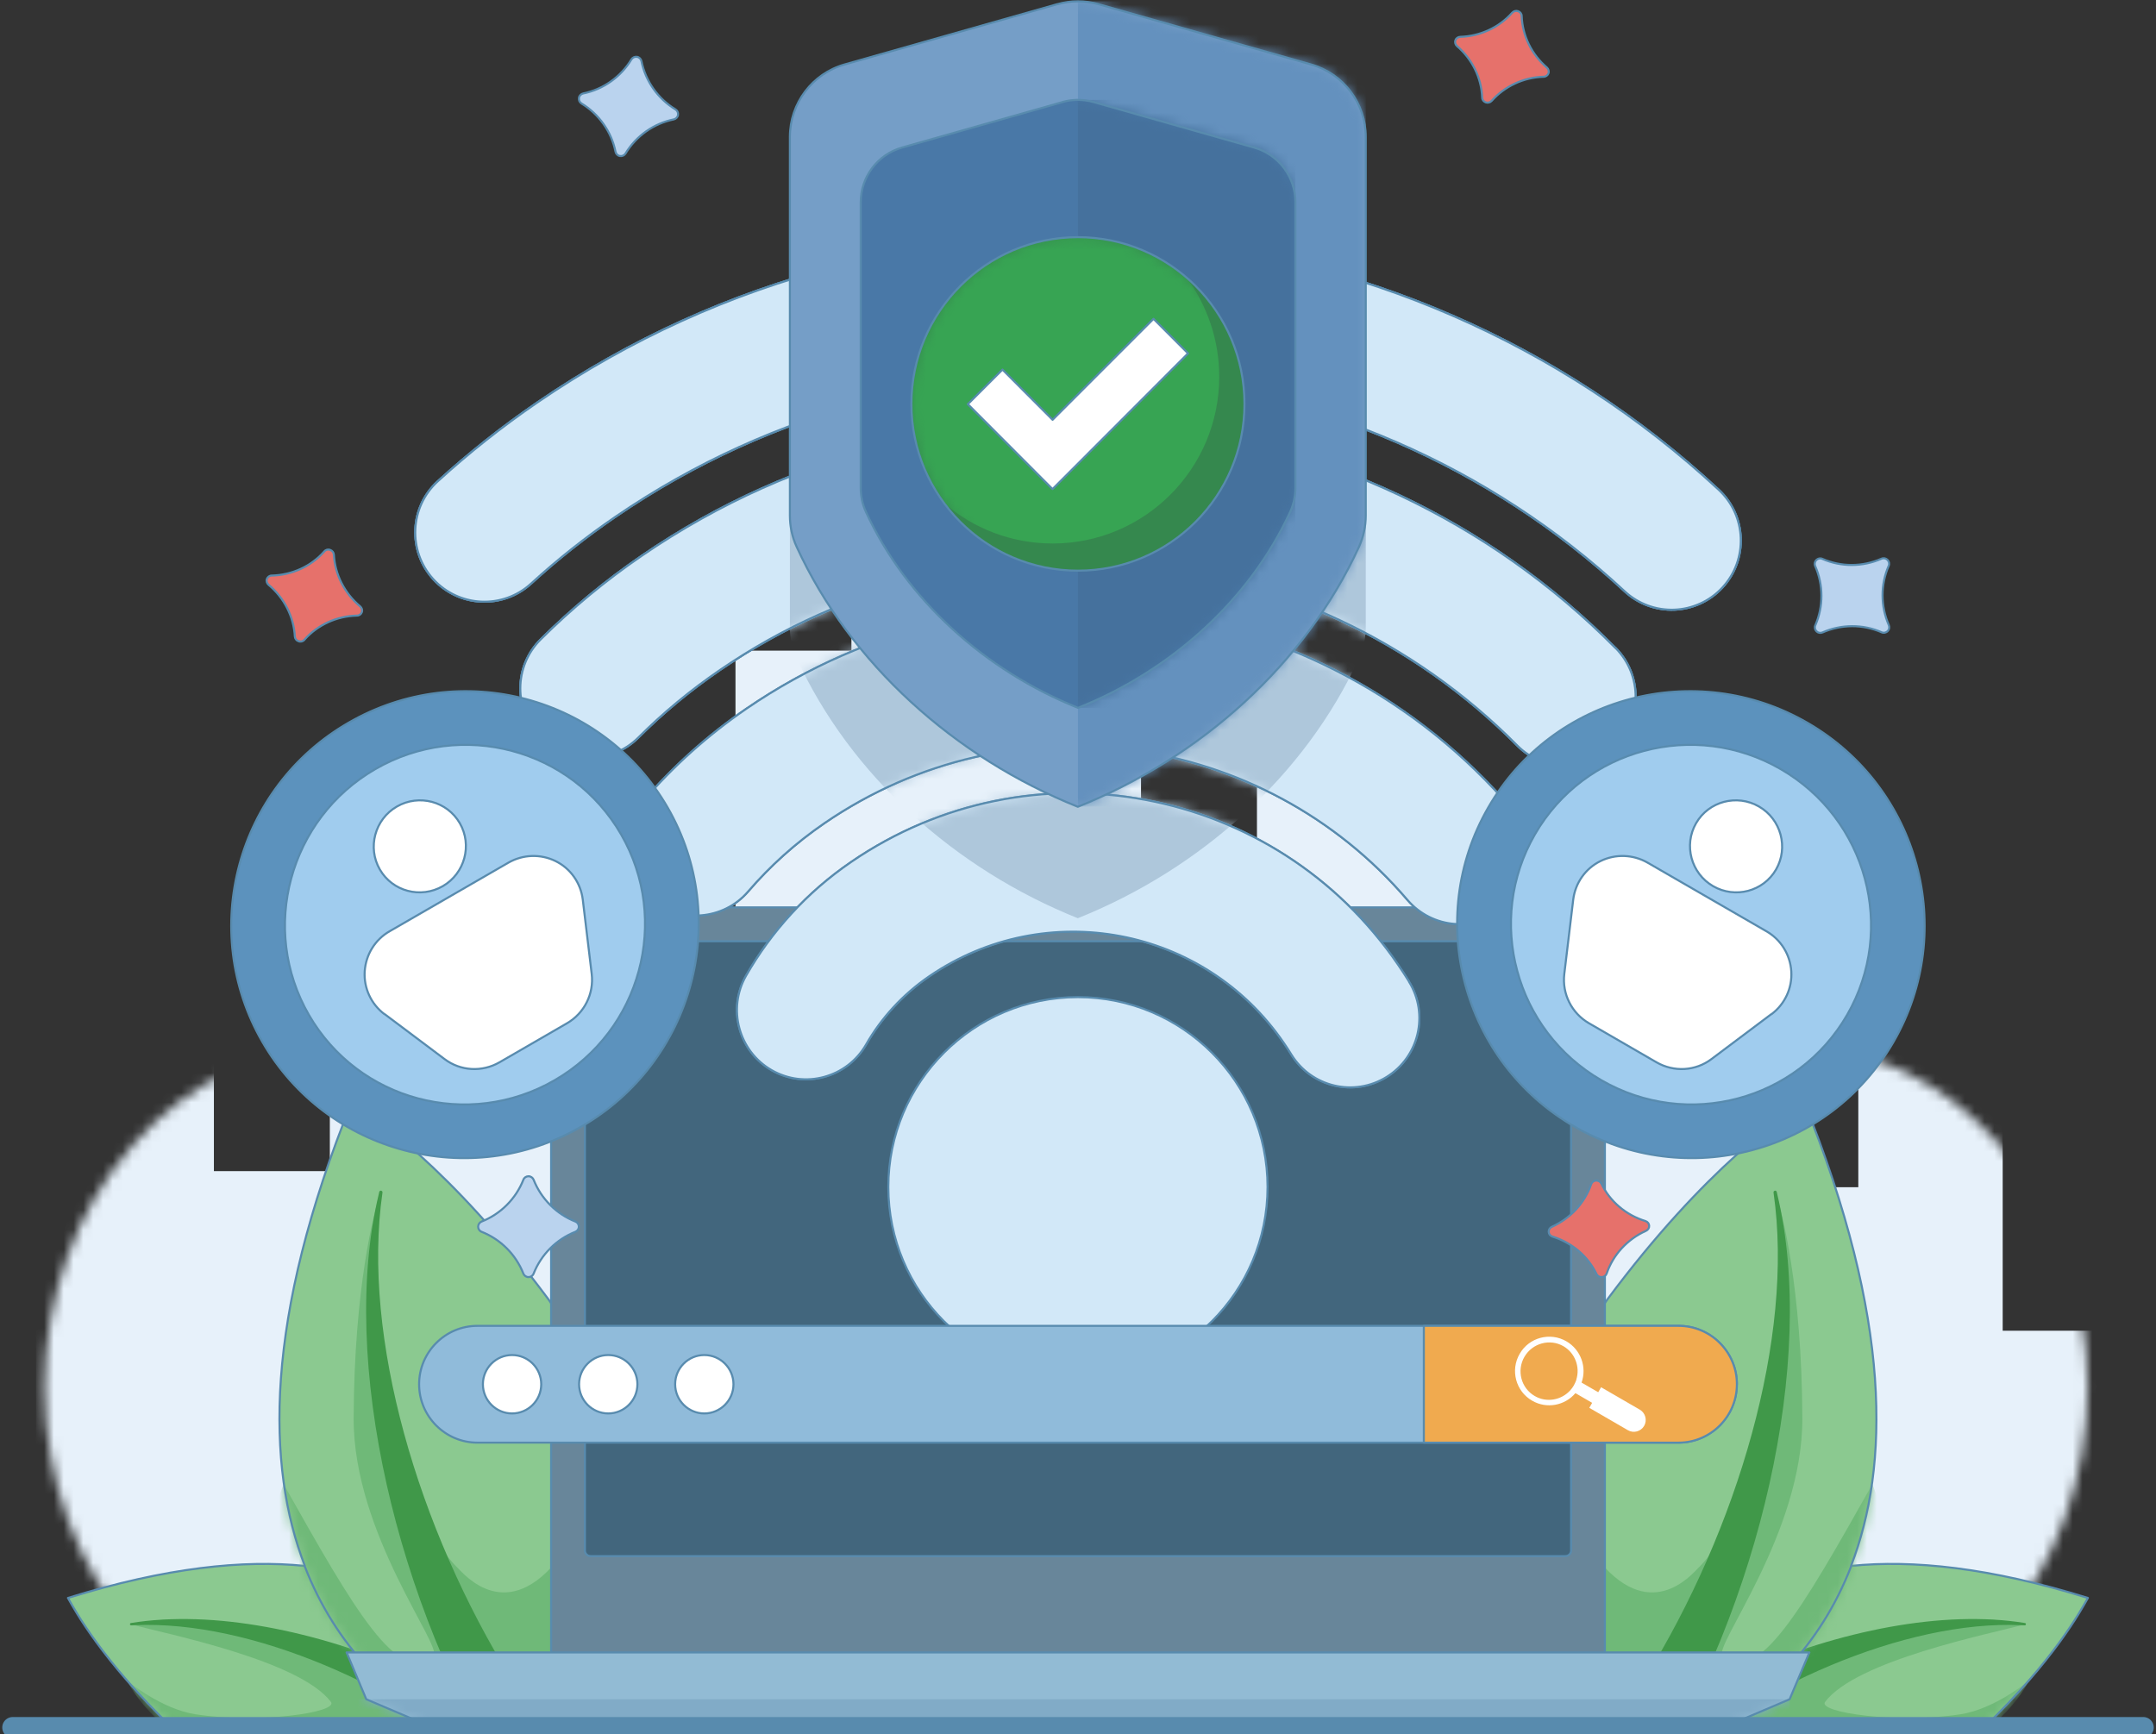 <svg width="220" height="177" viewBox="0 0 220 177" fill="none" xmlns="http://www.w3.org/2000/svg">
<rect x="0" y="0" width="220" height="177" fill="#333333" stroke="none"/>
<mask id="mask0_2460_14390" style="mask-type:luminance" maskUnits="userSpaceOnUse" x="4" y="10" width="210" height="167">
<path d="M182.542 176.475H35.078C18.231 176.475 4.567 160.857 4.567 141.577C4.567 132.32 7.786 123.452 13.506 116.908C19.227 110.364 26.988 106.69 35.078 106.69C36.037 106.69 36.96 106.252 37.64 105.474C38.321 104.695 38.697 103.637 38.697 102.542V102.19C38.697 98.808 37.264 95.621 34.859 93.65C33.766 92.75 32.733 91.753 31.762 90.658C27.134 85.367 24.535 78.19 24.535 70.709C24.535 63.228 27.134 56.052 31.762 50.76C34.993 47.062 39.037 44.496 43.398 43.291C45.232 42.781 47.114 42.513 49.033 42.501C49.082 42.501 49.143 42.501 49.191 42.501H66.001C66.256 42.501 66.511 42.489 66.766 42.464C68.916 42.258 70.933 41.139 72.426 39.326C73.24 38.341 73.86 37.185 74.273 35.944C74.491 35.263 74.661 34.558 74.746 33.84C74.831 33.171 74.856 32.49 74.819 31.809C74.795 31.432 74.795 31.042 74.795 30.653C74.795 25.423 76.568 20.666 79.459 17.127C80.479 15.886 81.633 14.791 82.896 13.879C85.556 11.969 88.714 10.862 92.091 10.862H175.704C185.263 10.862 193 19.718 193 30.641C193 37.112 190.291 42.854 186.088 46.454C185.505 46.953 185.153 47.707 185.105 48.534C185.056 49.361 185.323 50.164 185.833 50.748C189.174 54.568 191.457 59.372 192.465 64.566C192.854 66.561 193.048 68.617 193.048 70.697C193.048 78.178 190.449 85.355 185.821 90.646C184.825 91.789 183.744 92.823 182.615 93.736C181.922 94.295 181.315 94.952 180.805 95.694C179.578 97.458 178.898 99.659 178.898 101.958C178.898 102.153 178.898 102.348 178.898 102.53C178.898 103.625 179.275 104.683 179.955 105.462C180.21 105.754 180.501 105.997 180.805 106.179C181.327 106.496 181.91 106.666 182.518 106.666C199.364 106.666 213.028 122.285 213.028 141.564C213.028 150.821 209.81 159.689 204.089 166.233C198.368 172.777 190.607 176.451 182.518 176.451L182.542 176.475Z" fill="white"/>
</mask>
<g mask="url(#mask0_2460_14390)">
<path fill-rule="evenodd" clip-rule="evenodd" d="M21.826 188.298H3.668V101.569H21.826V119.523H33.657V79.54H63.22V94.623H75.05V66.403H86.88V47.524H116.431V97.604H128.261V75.112H146.42V95.84H156.027V80.513H180.015V121.165H189.623V102.907H204.356V135.811H213.963V224H204.356V191.096H189.623V209.354H180.015V191.096H156.027V198.163H146.42V183.761H128.261V206.265H116.431V183.761H86.868V192.471H75.05V195.244H63.22V188.298H33.657V206.265H21.826V188.298Z" fill="#E7F1FA"/>
</g>
<path fill-rule="evenodd" clip-rule="evenodd" d="M188.906 159.811C195.137 159.178 203.032 159.969 213.052 163.083C212.324 164.384 209.567 169.457 202.449 176.305H166.813C168.914 170.588 174.331 161.295 188.906 159.811Z" fill="#8BC990"/>
<mask id="mask1_2460_14390" style="mask-type:luminance" maskUnits="userSpaceOnUse" x="166" y="159" width="48" height="18">
<path d="M188.906 159.811C195.137 159.178 203.032 159.969 213.052 163.083C212.324 164.384 209.567 169.457 202.449 176.305H166.813C168.914 170.588 174.331 161.295 188.906 159.811Z" fill="white"/>
</mask>
<g mask="url(#mask1_2460_14390)">
<path fill-rule="evenodd" clip-rule="evenodd" d="M165.975 180.307C173.991 173.641 175.91 172.583 184.789 169.323C198.149 164.409 202.583 165.017 206.627 165.783C202.886 166.781 189.441 169.457 186.234 173.69C185.42 174.772 193.643 175.952 200.056 174.955C203.506 174.42 206.882 171.658 207.028 171.512C205.984 173.714 202.68 177.643 194.797 181.961C186.514 186.498 179.712 188.591 175.084 188.518" fill="#6FB978"/>
<path fill-rule="evenodd" clip-rule="evenodd" d="M167.432 182.326C167.359 182.375 167.299 182.424 167.226 182.472C167.189 182.497 167.153 182.521 167.116 182.533C167.104 182.533 167.007 182.594 166.898 182.642C166.886 182.642 166.789 182.691 166.679 182.728C166.667 182.728 166.57 182.764 166.448 182.801C166.424 182.801 166.339 182.825 166.218 182.849C166.181 182.849 166.145 182.849 166.096 182.861C166.023 182.861 165.938 182.861 165.865 182.861C165.793 182.861 165.708 182.861 165.635 182.861C165.61 182.861 165.452 182.849 165.282 182.801C165.161 182.776 165.076 182.74 165.052 182.74C164.942 182.703 164.845 182.655 164.833 182.655C164.724 182.606 164.639 182.557 164.627 182.545C164.517 182.484 164.444 182.424 164.42 182.411C164.323 182.338 164.25 182.265 164.226 182.253C164.129 182.168 164.068 182.095 164.044 182.083C164.031 182.071 163.958 181.986 163.886 181.888C163.886 181.876 163.813 181.791 163.752 181.682C163.752 181.669 163.691 181.572 163.643 181.463C163.643 181.45 163.594 181.353 163.546 181.244C163.546 181.231 163.509 181.134 163.473 181.013C163.473 180.988 163.448 180.903 163.424 180.781C163.424 180.757 163.412 180.66 163.4 180.55C163.4 180.368 163.4 180.222 163.4 180.198C163.4 180.173 163.412 180.015 163.461 179.845C163.485 179.723 163.521 179.638 163.521 179.614C163.558 179.504 163.606 179.407 163.606 179.395C163.655 179.285 163.703 179.2 163.716 179.188C163.776 179.078 163.837 179.005 163.849 178.981C163.922 178.884 163.995 178.811 164.007 178.787C164.092 178.689 164.165 178.628 164.177 178.604L164.274 178.519C166.412 176.925 171.064 173.665 177.902 170.673C187.716 166.379 198.319 164.299 206.603 165.637H206.615C206.627 165.637 206.652 165.637 206.664 165.649C206.676 165.649 206.688 165.674 206.7 165.686C206.7 165.698 206.724 165.71 206.724 165.722V165.771C206.724 165.783 206.724 165.808 206.712 165.82C206.712 165.832 206.688 165.844 206.676 165.856C206.664 165.856 206.652 165.881 206.627 165.881C206.615 165.881 206.591 165.881 206.579 165.881C206.579 165.881 205.984 165.844 205.145 165.832C193.012 165.759 177.611 172.887 167.493 182.205L167.396 182.29L167.432 182.326Z" fill="#409849"/>
</g>
<path d="M188.906 159.811C195.137 159.178 203.032 159.969 213.052 163.083C212.324 164.384 209.567 169.457 202.449 176.305H166.813C168.914 170.588 174.331 161.295 188.906 159.811Z" stroke="#588BAE" stroke-width="0.21" stroke-linecap="round" stroke-linejoin="round"/>
<path fill-rule="evenodd" clip-rule="evenodd" d="M188.906 159.81C185.675 168.204 179.943 173.264 174.926 176.305H162.282C159.829 172.704 156.853 166.841 156.27 158.983C155.663 150.773 158.663 142.927 161.056 137.891C162.343 135.178 163.533 133.281 164.056 132.563C174.1 119.061 182.177 113.745 184.084 112.444C193.072 134.655 192.793 149.666 188.882 159.81H188.906Z" fill="#8BC990"/>
<mask id="mask2_2460_14390" style="mask-type:luminance" maskUnits="userSpaceOnUse" x="156" y="112" width="36" height="65">
<path d="M188.906 159.81C185.675 168.204 179.943 173.264 174.926 176.305H162.282C159.829 172.704 156.853 166.841 156.27 158.983C155.663 150.773 158.663 142.927 161.056 137.891C162.343 135.178 163.533 133.281 164.056 132.563C174.1 119.061 182.177 113.745 184.084 112.444C193.072 134.655 192.793 149.666 188.882 159.81H188.906Z" fill="white"/>
</mask>
<g mask="url(#mask2_2460_14390)">
<path fill-rule="evenodd" clip-rule="evenodd" d="M168.78 175.307C176.906 160.638 175.764 160.139 180.392 145.116C180.659 144.241 180.562 144.265 181.85 133.755C182.348 129.656 182.348 128.987 181.145 121.688C181.837 123.537 183.854 131.408 183.914 144.715C183.963 156.514 174.768 168.082 175.777 168.958C179.36 172.108 183.769 164.433 191.056 151.478C192.089 154.081 194.749 160.504 181.084 174.76C174.598 181.523 170.772 181.815 165.052 181.827" fill="#6FB978"/>
<path fill-rule="evenodd" clip-rule="evenodd" d="M179.396 148.023C179.08 149.057 176.809 156.575 173.287 160.029C172.606 160.698 168.222 165.977 162.744 158.764C161.128 156.635 160.521 149.945 160.339 139.472C160.242 133.633 149.578 161.027 157.509 168.921C162.258 173.641 165.27 184.442 165.829 179.784C170.955 172.145 177.028 158.168 179.408 148.011L179.396 148.023Z" fill="#6FB978"/>
<path fill-rule="evenodd" clip-rule="evenodd" d="M163.06 178.275C163.898 177.193 165.695 174.796 167.833 171.342C177.319 156.039 183.101 136.48 180.975 121.737C180.975 121.713 180.975 121.713 180.975 121.713C180.975 121.688 180.975 121.664 180.975 121.652C180.975 121.628 180.987 121.615 180.999 121.591C180.999 121.579 181.024 121.555 181.048 121.542L181.109 121.518C181.133 121.518 181.145 121.518 181.169 121.518C181.194 121.518 181.206 121.53 181.23 121.542C181.242 121.542 181.267 121.567 181.279 121.591C181.291 121.603 181.303 121.628 181.303 121.652C181.303 121.652 181.352 121.859 181.352 121.871C185.42 138.876 179.517 163.751 168.295 181.754C168.222 181.876 168.222 181.876 168.137 181.997C168.125 182.022 168.04 182.119 167.93 182.241C167.918 182.253 167.821 182.35 167.699 182.46C167.675 182.472 167.578 182.557 167.457 182.654C167.432 182.666 167.335 182.739 167.201 182.812C167.177 182.812 167.068 182.885 166.934 182.946C166.91 182.946 166.801 183.007 166.655 183.056C166.436 183.129 166.254 183.165 166.218 183.165C166.181 183.165 165.999 183.202 165.768 183.214C165.61 183.214 165.489 183.214 165.465 183.214C165.307 183.214 165.185 183.19 165.161 183.177C165.003 183.153 164.882 183.117 164.857 183.117C164.712 183.08 164.59 183.031 164.566 183.019C164.42 182.971 164.299 182.91 164.274 182.898C164.129 182.825 164.019 182.752 163.995 182.739C163.861 182.654 163.752 182.569 163.728 182.557C163.703 182.545 163.606 182.46 163.485 182.35C163.473 182.338 163.375 182.241 163.266 182.119C163.254 182.095 163.169 181.997 163.072 181.876C163.06 181.851 162.987 181.754 162.914 181.62C162.914 181.596 162.841 181.487 162.78 181.353C162.78 181.328 162.72 181.219 162.671 181.073C162.598 180.854 162.562 180.672 162.562 180.635C162.55 180.538 162.525 180.44 162.525 180.331C162.525 180.234 162.525 180.124 162.525 180.027C162.525 179.978 162.525 179.93 162.525 179.881C162.525 179.723 162.55 179.601 162.562 179.577C162.586 179.419 162.622 179.297 162.622 179.273C162.659 179.127 162.707 179.005 162.72 178.981C162.768 178.835 162.829 178.713 162.841 178.689C162.89 178.592 162.902 178.555 162.914 178.543C162.999 178.409 162.999 178.409 163.084 178.275H163.06Z" fill="#409849"/>
</g>
<path d="M188.906 159.81C185.675 168.204 179.943 173.264 174.926 176.305H162.282C159.829 172.704 156.853 166.841 156.27 158.983C155.663 150.773 158.663 142.927 161.056 137.891C162.343 135.178 163.533 133.281 164.056 132.563C174.1 119.061 182.177 113.745 184.084 112.444C193.072 134.655 192.793 149.666 188.882 159.81H188.906Z" stroke="#588BAE" stroke-width="0.21" stroke-linecap="round" stroke-linejoin="round"/>
<path fill-rule="evenodd" clip-rule="evenodd" d="M31.081 159.811C24.851 159.178 16.956 159.969 6.935 163.083C7.664 164.384 10.421 169.457 17.539 176.305H53.175C51.074 170.588 45.657 161.295 31.081 159.811Z" fill="#8BC990"/>
<mask id="mask3_2460_14390" style="mask-type:luminance" maskUnits="userSpaceOnUse" x="6" y="159" width="48" height="18">
<path d="M31.081 159.811C24.851 159.178 16.956 159.969 6.935 163.083C7.664 164.384 10.421 169.457 17.539 176.305H53.175C51.074 170.588 45.657 161.295 31.081 159.811Z" fill="white"/>
</mask>
<g mask="url(#mask3_2460_14390)">
<path fill-rule="evenodd" clip-rule="evenodd" d="M54.025 180.307C46.009 173.641 44.09 172.583 35.211 169.323C21.851 164.409 17.417 165.017 13.373 165.783C17.114 166.781 30.559 169.457 33.766 173.69C34.58 174.772 26.357 175.952 19.944 174.955C16.494 174.42 13.118 171.658 12.972 171.512C14.016 173.714 17.32 177.643 25.203 181.961C33.486 186.498 40.288 188.591 44.916 188.518" fill="#6FB978"/>
<path fill-rule="evenodd" clip-rule="evenodd" d="M52.556 182.326C52.628 182.375 52.689 182.424 52.762 182.472C52.798 182.497 52.835 182.521 52.871 182.533C52.883 182.533 52.981 182.594 53.09 182.642C53.102 182.642 53.199 182.691 53.309 182.728C53.321 182.728 53.418 182.764 53.539 182.801C53.564 182.801 53.649 182.825 53.77 182.849C53.807 182.849 53.843 182.849 53.892 182.861C53.965 182.861 54.05 182.861 54.122 182.861C54.195 182.861 54.28 182.861 54.353 182.861C54.377 182.861 54.535 182.849 54.705 182.801C54.827 182.776 54.912 182.74 54.936 182.74C55.045 182.703 55.143 182.655 55.155 182.655C55.264 182.606 55.349 182.557 55.361 182.545C55.471 182.484 55.543 182.424 55.568 182.411C55.665 182.338 55.738 182.265 55.762 182.253C55.859 182.168 55.92 182.095 55.944 182.083C55.956 182.071 56.029 181.986 56.102 181.888C56.102 181.876 56.175 181.791 56.236 181.682C56.236 181.669 56.297 181.572 56.345 181.463C56.345 181.45 56.394 181.353 56.442 181.244C56.442 181.231 56.479 181.134 56.515 181.013C56.515 180.988 56.539 180.903 56.564 180.781C56.564 180.757 56.576 180.66 56.588 180.55C56.588 180.368 56.588 180.222 56.588 180.198C56.588 180.173 56.576 180.015 56.527 179.845C56.503 179.723 56.467 179.638 56.467 179.614C56.43 179.504 56.382 179.407 56.382 179.395C56.333 179.285 56.284 179.2 56.272 179.188C56.212 179.078 56.151 179.005 56.139 178.981C56.066 178.884 55.993 178.811 55.981 178.787C55.896 178.689 55.823 178.628 55.811 178.604L55.714 178.519C53.576 176.925 48.924 173.665 42.086 170.673C32.272 166.379 21.668 164.299 13.385 165.637H13.373C13.361 165.637 13.336 165.637 13.324 165.649C13.312 165.649 13.3 165.674 13.288 165.686C13.288 165.698 13.263 165.71 13.263 165.722V165.771C13.263 165.783 13.263 165.808 13.275 165.82C13.275 165.832 13.3 165.844 13.312 165.856C13.324 165.856 13.336 165.881 13.361 165.881C13.373 165.881 13.397 165.881 13.409 165.881C13.409 165.881 14.004 165.844 14.842 165.832C26.976 165.759 42.377 172.887 52.495 182.205L52.592 182.29L52.556 182.326Z" fill="#409849"/>
</g>
<path d="M31.081 159.811C24.851 159.178 16.956 159.969 6.935 163.083C7.664 164.384 10.421 169.457 17.539 176.305H53.175C51.074 170.588 45.657 161.295 31.081 159.811Z" stroke="#588BAE" stroke-width="0.21" stroke-linecap="round" stroke-linejoin="round"/>
<path fill-rule="evenodd" clip-rule="evenodd" d="M31.081 159.81C34.312 168.204 40.045 173.264 45.062 176.305H57.706C60.159 172.704 63.135 166.841 63.718 158.983C64.325 150.773 61.325 142.927 58.932 137.891C57.645 135.178 56.455 133.281 55.932 132.563C45.888 119.061 37.81 113.745 35.904 112.444C26.916 134.655 27.195 149.666 31.106 159.81H31.081Z" fill="#8BC990"/>
<mask id="mask4_2460_14390" style="mask-type:luminance" maskUnits="userSpaceOnUse" x="28" y="112" width="36" height="65">
<path d="M31.081 159.81C34.312 168.204 40.045 173.264 45.062 176.305H57.706C60.159 172.704 63.135 166.841 63.718 158.983C64.325 150.773 61.325 142.927 58.932 137.891C57.645 135.178 56.455 133.281 55.932 132.563C45.888 119.061 37.81 113.745 35.904 112.444C26.916 134.655 27.195 149.666 31.106 159.81H31.081Z" fill="white"/>
</mask>
<g mask="url(#mask4_2460_14390)">
<path fill-rule="evenodd" clip-rule="evenodd" d="M51.22 175.307C43.094 160.638 44.236 160.139 39.608 145.116C39.341 144.241 39.438 144.265 38.151 133.755C37.653 129.656 37.653 128.987 38.855 121.688C38.163 123.537 36.146 131.408 36.086 144.715C36.037 156.514 45.232 168.082 44.224 168.958C40.64 172.108 36.231 164.433 28.944 151.478C27.911 154.081 25.252 160.504 38.916 174.76C45.402 181.523 49.228 181.815 54.948 181.827" fill="#6FB978"/>
<path fill-rule="evenodd" clip-rule="evenodd" d="M40.604 148.023C40.92 149.057 43.191 156.575 46.713 160.029C47.394 160.698 51.778 165.977 57.256 158.764C58.871 156.635 59.479 149.945 59.661 139.472C59.758 133.633 70.422 161.027 62.491 168.921C57.742 173.641 54.73 184.442 54.171 179.784C49.045 172.145 42.972 158.168 40.592 148.011L40.604 148.023Z" fill="#6FB978"/>
<path fill-rule="evenodd" clip-rule="evenodd" d="M56.94 178.275C56.102 177.193 54.305 174.796 52.167 171.342C42.681 156.039 36.899 136.48 39.025 121.737C39.025 121.713 39.025 121.713 39.025 121.713C39.025 121.688 39.025 121.664 39.025 121.652C39.025 121.628 39.013 121.615 39.001 121.591C39.001 121.579 38.976 121.555 38.952 121.542L38.891 121.518C38.867 121.518 38.855 121.518 38.831 121.518C38.806 121.518 38.794 121.53 38.77 121.542C38.758 121.542 38.733 121.567 38.721 121.591C38.709 121.603 38.697 121.628 38.697 121.652C38.697 121.652 38.648 121.859 38.648 121.871C34.58 138.876 40.483 163.751 51.705 181.754C51.778 181.876 51.778 181.876 51.863 181.997C51.875 182.022 51.96 182.119 52.07 182.241C52.082 182.253 52.179 182.35 52.3 182.46C52.325 182.472 52.422 182.557 52.543 182.654C52.568 182.666 52.665 182.739 52.798 182.812C52.823 182.812 52.932 182.885 53.066 182.946C53.09 182.946 53.199 183.007 53.345 183.056C53.564 183.129 53.746 183.165 53.782 183.165C53.819 183.165 54.001 183.202 54.232 183.214C54.39 183.214 54.511 183.214 54.535 183.214C54.693 183.214 54.815 183.19 54.839 183.177C54.997 183.153 55.118 183.117 55.143 183.117C55.288 183.08 55.41 183.031 55.434 183.019C55.58 182.971 55.701 182.91 55.726 182.898C55.871 182.825 55.981 182.752 56.005 182.739C56.139 182.654 56.248 182.569 56.272 182.557C56.297 182.545 56.394 182.46 56.515 182.35C56.527 182.338 56.624 182.241 56.734 182.119C56.746 182.095 56.831 181.997 56.928 181.876C56.94 181.851 57.013 181.754 57.086 181.62C57.086 181.596 57.159 181.487 57.22 181.353C57.22 181.328 57.28 181.219 57.329 181.073C57.402 180.854 57.438 180.672 57.438 180.635C57.45 180.538 57.475 180.44 57.475 180.331C57.475 180.234 57.475 180.124 57.475 180.027C57.475 179.978 57.475 179.93 57.475 179.881C57.475 179.723 57.45 179.601 57.438 179.577C57.414 179.419 57.377 179.297 57.377 179.273C57.341 179.127 57.292 179.005 57.28 178.981C57.232 178.835 57.171 178.713 57.159 178.689C57.11 178.592 57.098 178.555 57.086 178.543C57.001 178.409 57.001 178.409 56.916 178.275H56.94Z" fill="#409849"/>
</g>
<path d="M31.081 159.81C34.312 168.204 40.045 173.264 45.062 176.305H57.706C60.159 172.704 63.135 166.841 63.718 158.983C64.325 150.773 61.325 142.927 58.932 137.891C57.645 135.178 56.455 133.281 55.932 132.563C45.888 119.061 37.81 113.745 35.904 112.444C26.916 134.655 27.195 149.666 31.106 159.81H31.081Z" stroke="#588BAE" stroke-width="0.21" stroke-linecap="round" stroke-linejoin="round"/>
<path fill-rule="evenodd" clip-rule="evenodd" d="M163.764 96.631V168.435C163.764 170.661 161.967 172.461 159.744 172.461H60.256C58.033 172.461 56.236 170.661 56.236 168.435V96.631C56.236 94.405 58.033 92.605 60.256 92.605H159.744C161.967 92.605 163.764 94.405 163.764 96.631Z" fill="#68869A" stroke="#588BAE" stroke-width="0.21" stroke-linecap="round" stroke-linejoin="round"/>
<path fill-rule="evenodd" clip-rule="evenodd" d="M160.315 96.631V158.241C160.315 158.558 160.06 158.813 159.744 158.813H60.256C59.94 158.813 59.685 158.558 59.685 158.241V96.631C59.685 96.314 59.94 96.059 60.256 96.059H159.744C160.06 96.059 160.315 96.314 160.315 96.631Z" fill="#42667D" stroke="#588BAE" stroke-width="0.21" stroke-linecap="round" stroke-linejoin="round"/>
<path fill-rule="evenodd" clip-rule="evenodd" d="M35.369 168.642H184.631L182.615 173.422L175.837 176.305H44.151L37.373 173.422L35.369 168.642Z" fill="#92BBD4"/>
<mask id="mask5_2460_14390" style="mask-type:luminance" maskUnits="userSpaceOnUse" x="35" y="168" width="150" height="9">
<path d="M35.369 168.642H184.631L182.615 173.422L175.837 176.305H44.151L37.373 173.422L35.369 168.642Z" fill="white"/>
</mask>
<g mask="url(#mask5_2460_14390)">
<path fill-rule="evenodd" clip-rule="evenodd" d="M182.615 173.422V189.211H32.721V173.422H182.615Z" fill="#81ABC7" stroke="#93BCD5" stroke-width="0.01" stroke-linecap="round" stroke-linejoin="round"/>
</g>
<path d="M35.369 168.642H184.631L182.615 173.422L175.837 176.305H44.151L37.373 173.422L35.369 168.642Z" stroke="#588BAE" stroke-width="0.21" stroke-linecap="round" stroke-linejoin="round"/>
<path fill-rule="evenodd" clip-rule="evenodd" d="M175.376 49.982C178.23 52.633 178.4 57.11 175.752 59.968C173.104 62.827 168.635 62.997 165.78 60.345C138.075 34.582 95.322 30.471 62.795 52.743C59.722 54.847 56.855 57.122 54.183 59.567C51.305 62.194 46.835 61.987 44.211 59.105C41.588 56.222 41.794 51.745 44.673 49.118C47.819 46.247 51.207 43.559 54.827 41.078C92.904 15.01 142.946 19.839 175.388 49.994L175.376 49.982Z" fill="#D2E8F8" stroke="#588BAE" stroke-width="0.21" stroke-linejoin="round"/>
<path fill-rule="evenodd" clip-rule="evenodd" d="M164.857 66.136C167.602 68.909 167.578 73.385 164.809 76.134C162.039 78.883 157.57 78.859 154.825 76.086C133.545 54.58 99.318 50.675 73.471 68.374C70.434 70.454 67.641 72.765 65.127 75.283C62.357 78.032 57.888 78.02 55.143 75.246C52.398 72.473 52.41 67.997 55.179 65.248C58.301 62.146 61.75 59.275 65.503 56.709C97.071 35.093 138.877 39.874 164.857 66.148V66.136Z" fill="#D2E8F8" stroke="#588BAE" stroke-width="0.21" stroke-linejoin="round"/>
<path fill-rule="evenodd" clip-rule="evenodd" d="M154.339 82.654C156.877 85.623 156.525 90.087 153.562 92.617C150.598 95.159 146.14 94.806 143.614 91.838C128.893 74.614 103.253 70.904 84.135 84.005C81.171 86.036 78.572 88.384 76.337 90.987C73.799 93.943 69.329 94.271 66.378 91.729C63.426 89.187 63.098 84.71 65.637 81.754C68.649 78.251 72.171 75.064 76.167 72.327C101.297 55.115 134.99 59.993 154.339 82.642V82.654Z" fill="#D2E8F8" stroke="#588BAE" stroke-width="0.21" stroke-linejoin="round"/>
<path fill-rule="evenodd" clip-rule="evenodd" d="M143.772 100.183C145.825 103.503 144.804 107.858 141.488 109.914C138.173 111.97 133.824 110.948 131.772 107.627C131.529 107.226 131.274 106.836 131.006 106.447C122.893 94.563 106.69 91.51 94.824 99.635C92.091 101.509 89.917 103.905 88.374 106.605C86.431 109.987 82.119 111.155 78.742 109.221C75.366 107.274 74.2 102.956 76.131 99.575C78.706 95.086 82.301 91.084 86.856 87.97C105.16 75.429 130.144 80.136 142.667 98.468C143.055 99.027 143.42 99.599 143.784 100.183H143.772Z" fill="#D2E8F8" stroke="#588BAE" stroke-width="0.21" stroke-linejoin="round"/>
<path fill-rule="evenodd" clip-rule="evenodd" d="M175.376 49.982C178.23 52.633 178.4 57.11 175.752 59.968C173.104 62.827 168.635 62.997 165.78 60.345C138.075 34.582 95.322 30.471 62.795 52.743C59.722 54.847 56.855 57.122 54.183 59.567C51.305 62.194 46.835 61.987 44.211 59.105C41.588 56.222 41.794 51.745 44.673 49.118C47.819 46.247 51.207 43.559 54.827 41.078C92.904 15.01 142.946 19.839 175.388 49.994L175.376 49.982Z" fill="#D2E8F8" stroke="#588BAE" stroke-width="0.21" stroke-linejoin="round"/>
<path fill-rule="evenodd" clip-rule="evenodd" d="M164.857 66.136C167.602 68.909 167.578 73.385 164.809 76.134C162.039 78.883 157.57 78.859 154.825 76.086C133.545 54.58 99.318 50.675 73.471 68.374C70.434 70.454 67.641 72.765 65.127 75.283C62.357 78.032 57.888 78.02 55.143 75.246C52.398 72.473 52.41 67.997 55.179 65.248C58.301 62.146 61.75 59.275 65.503 56.709C97.071 35.093 138.877 39.874 164.857 66.148V66.136Z" fill="#D2E8F8" stroke="#588BAE" stroke-width="0.21" stroke-linejoin="round"/>
<path fill-rule="evenodd" clip-rule="evenodd" d="M154.339 82.654C156.877 85.623 156.525 90.087 153.562 92.617C150.598 95.159 146.14 94.806 143.614 91.838C128.893 74.614 103.253 70.904 84.135 84.005C81.171 86.036 78.572 88.384 76.337 90.987C73.799 93.943 69.329 94.271 66.378 91.729C63.426 89.187 63.098 84.71 65.637 81.754C68.649 78.251 72.171 75.064 76.167 72.327C101.297 55.115 134.99 59.993 154.339 82.642V82.654Z" fill="#D2E8F8"/>
<mask id="mask6_2460_14390" style="mask-type:luminance" maskUnits="userSpaceOnUse" x="63" y="61" width="94" height="34">
<path d="M154.339 82.654C156.877 85.623 156.525 90.087 153.562 92.617C150.598 95.159 146.14 94.806 143.614 91.838C128.893 74.614 103.253 70.904 84.135 84.005C81.171 86.036 78.572 88.384 76.337 90.987C73.799 93.943 69.329 94.271 66.378 91.729C63.426 89.187 63.098 84.71 65.637 81.754C68.649 78.251 72.171 75.064 76.167 72.327C101.297 55.115 134.99 59.993 154.339 82.642V82.654Z" fill="white"/>
</mask>
<g mask="url(#mask6_2460_14390)">
<path fill-rule="evenodd" clip-rule="evenodd" d="M184.425 85.148C195.842 91.741 199.777 106.338 193.218 117.711C186.659 129.085 172.072 132.965 160.655 126.36C149.238 119.767 145.302 105.17 151.861 93.797C158.42 82.423 173.007 78.543 184.425 85.148ZM35.563 85.148C46.981 78.555 61.568 82.423 68.127 93.797C74.686 105.17 70.738 119.767 59.333 126.36C47.916 132.953 33.329 129.085 26.77 117.711C20.211 106.338 24.158 91.741 35.563 85.148ZM107.905 11.799C109.265 11.41 110.711 11.41 112.083 11.799L133.788 17.954C137.092 18.891 139.363 21.907 139.363 25.35V63.983C139.363 65.09 139.12 66.172 138.671 67.182C133.205 79.115 122.529 88.688 109.982 93.712C97.435 88.688 86.759 79.115 81.293 67.182C80.832 66.184 80.601 65.09 80.601 63.983C80.601 57.901 80.601 35.945 80.601 25.35C80.601 21.907 82.884 18.891 86.176 17.954L107.881 11.799H107.905Z" fill="#AEC7DB"/>
</g>
<path d="M154.339 82.654C156.877 85.623 156.525 90.087 153.562 92.617C150.598 95.159 146.14 94.806 143.614 91.838C128.893 74.614 103.253 70.904 84.135 84.005C81.171 86.036 78.572 88.384 76.337 90.987C73.799 93.943 69.329 94.271 66.378 91.729C63.426 89.187 63.098 84.71 65.637 81.754C68.649 78.251 72.171 75.064 76.167 72.327C101.297 55.115 134.99 59.993 154.339 82.642V82.654Z" stroke="#588BAE" stroke-width="0.21" stroke-linejoin="round"/>
<path fill-rule="evenodd" clip-rule="evenodd" d="M143.772 100.183C145.825 103.503 144.804 107.858 141.488 109.914C138.173 111.97 133.824 110.948 131.772 107.627C131.529 107.226 131.274 106.836 131.006 106.447C122.893 94.563 106.69 91.51 94.824 99.635C92.091 101.509 89.917 103.905 88.374 106.605C86.431 109.987 82.119 111.155 78.742 109.221C75.366 107.274 74.2 102.956 76.131 99.575C78.706 95.086 82.301 91.084 86.856 87.97C105.16 75.429 130.144 80.136 142.667 98.468C143.055 99.027 143.42 99.599 143.784 100.183H143.772Z" fill="#D2E8F8"/>
<mask id="mask7_2460_14390" style="mask-type:luminance" maskUnits="userSpaceOnUse" x="75" y="80" width="70" height="31">
<path d="M143.772 100.183C145.825 103.503 144.804 107.858 141.488 109.914C138.173 111.97 133.824 110.948 131.772 107.627C131.529 107.226 131.274 106.836 131.006 106.447C122.893 94.563 106.69 91.51 94.824 99.635C92.091 101.509 89.917 103.905 88.374 106.605C86.431 109.987 82.119 111.155 78.742 109.221C75.366 107.274 74.2 102.956 76.131 99.575C78.706 95.086 82.301 91.084 86.856 87.97C105.16 75.429 130.144 80.136 142.667 98.468C143.055 99.027 143.42 99.599 143.784 100.183H143.772Z" fill="white"/>
</mask>
<g mask="url(#mask7_2460_14390)">
<path fill-rule="evenodd" clip-rule="evenodd" d="M184.424 85.148C195.842 91.741 199.777 106.338 193.218 117.711C186.659 129.085 172.072 132.965 160.655 126.36C149.238 119.767 145.302 105.17 151.861 93.797C158.42 82.423 173.007 78.543 184.424 85.148ZM35.563 85.148C46.981 78.555 61.568 82.423 68.127 93.797C74.686 105.17 70.738 119.767 59.333 126.36C47.916 132.953 33.328 129.085 26.77 117.711C20.211 106.338 24.158 91.741 35.563 85.148ZM107.905 11.799C109.265 11.41 110.71 11.41 112.083 11.799L133.788 17.954C137.092 18.891 139.363 21.907 139.363 25.35V63.983C139.363 65.09 139.12 66.172 138.671 67.182C133.205 79.115 122.529 88.688 109.982 93.712C97.435 88.688 86.759 79.115 81.293 67.182C80.831 66.184 80.601 65.09 80.601 63.983C80.601 57.901 80.601 35.945 80.601 25.35C80.601 21.907 82.884 18.891 86.176 17.954L107.88 11.799H107.905Z" fill="#AEC7DB"/>
</g>
<path d="M143.772 100.183C145.825 103.503 144.804 107.858 141.488 109.914C138.173 111.97 133.824 110.948 131.772 107.627C131.529 107.226 131.274 106.836 131.006 106.447C122.893 94.563 106.69 91.51 94.824 99.635C92.091 101.509 89.917 103.905 88.374 106.605C86.431 109.987 82.119 111.155 78.742 109.221C75.366 107.274 74.2 102.956 76.131 99.575C78.706 95.086 82.301 91.084 86.856 87.97C105.16 75.429 130.144 80.136 142.667 98.468C143.055 99.027 143.42 99.599 143.784 100.183H143.772Z" stroke="#588BAE" stroke-width="0.21" stroke-linejoin="round"/>
<path fill-rule="evenodd" clip-rule="evenodd" d="M175.376 49.982C178.23 52.633 178.4 57.11 175.752 59.968C173.104 62.827 168.635 62.997 165.78 60.345C138.075 34.582 95.322 30.471 62.795 52.743C59.722 54.847 56.855 57.122 54.183 59.567C51.305 62.194 46.835 61.987 44.211 59.105C41.588 56.222 41.794 51.745 44.673 49.118C47.819 46.247 51.207 43.559 54.827 41.078C92.904 15.01 142.946 19.839 175.388 49.994L175.376 49.982Z" fill="#D2E8F8" stroke="#588BAE" stroke-width="0.21" stroke-linejoin="round"/>
<path fill-rule="evenodd" clip-rule="evenodd" d="M164.857 66.136C167.602 68.909 167.578 73.385 164.809 76.134C162.039 78.883 157.57 78.859 154.825 76.086C133.545 54.58 99.318 50.675 73.471 68.374C70.434 70.454 67.641 72.765 65.127 75.283C62.357 78.032 57.888 78.02 55.143 75.246C52.398 72.473 52.41 67.997 55.179 65.248C58.301 62.146 61.75 59.275 65.503 56.709C97.071 35.093 138.877 39.874 164.857 66.148V66.136Z" fill="#D2E8F8"/>
<mask id="mask8_2460_14390" style="mask-type:luminance" maskUnits="userSpaceOnUse" x="53" y="43" width="114" height="36">
<path d="M164.857 66.136C167.602 68.909 167.578 73.385 164.809 76.134C162.039 78.883 157.57 78.859 154.825 76.086C133.545 54.58 99.318 50.675 73.471 68.374C70.434 70.454 67.641 72.765 65.127 75.283C62.357 78.032 57.888 78.02 55.143 75.246C52.398 72.473 52.41 67.997 55.179 65.248C58.301 62.146 61.75 59.275 65.503 56.709C97.071 35.093 138.877 39.874 164.857 66.148V66.136Z" fill="white"/>
</mask>
<g mask="url(#mask8_2460_14390)">
<path fill-rule="evenodd" clip-rule="evenodd" d="M184.424 85.148C195.842 91.741 199.777 106.338 193.218 117.711C186.659 129.085 172.072 132.965 160.655 126.36C149.238 119.767 145.302 105.17 151.861 93.797C158.42 82.423 173.007 78.543 184.424 85.148ZM35.563 85.148C46.981 78.555 61.568 82.423 68.127 93.797C74.686 105.17 70.738 119.767 59.333 126.36C47.916 132.953 33.328 129.085 26.77 117.711C20.211 106.338 24.158 91.741 35.563 85.148ZM107.905 11.799C109.265 11.41 110.71 11.41 112.083 11.799L133.788 17.954C137.092 18.891 139.363 21.907 139.363 25.35V63.983C139.363 65.09 139.12 66.172 138.671 67.182C133.205 79.115 122.529 88.688 109.982 93.712C97.435 88.688 86.759 79.115 81.293 67.182C80.831 66.184 80.601 65.09 80.601 63.983C80.601 57.901 80.601 35.945 80.601 25.35C80.601 21.907 82.884 18.891 86.176 17.954L107.88 11.799H107.905Z" fill="#AEC7DB"/>
</g>
<path d="M164.857 66.136C167.602 68.909 167.578 73.385 164.809 76.134C162.039 78.883 157.57 78.859 154.825 76.086C133.545 54.58 99.318 50.675 73.471 68.374C70.434 70.454 67.641 72.765 65.127 75.283C62.357 78.032 57.888 78.02 55.143 75.246C52.398 72.473 52.41 67.997 55.179 65.248C58.301 62.146 61.75 59.275 65.503 56.709C97.071 35.093 138.877 39.874 164.857 66.148V66.136Z" stroke="#588BAE" stroke-width="0.21" stroke-linejoin="round"/>
<path fill-rule="evenodd" clip-rule="evenodd" d="M109.994 101.764C120.67 101.764 129.342 110.449 129.342 121.141C129.342 131.834 120.67 140.519 109.994 140.519C99.318 140.519 90.645 131.834 90.645 121.141C90.645 110.449 99.318 101.764 109.994 101.764Z" fill="#D2E8F8" stroke="#588BAE" stroke-width="0.21" stroke-linecap="round" stroke-linejoin="round"/>
<path fill-rule="evenodd" clip-rule="evenodd" d="M184.424 73.763C195.842 80.355 199.777 94.952 193.218 106.326C186.659 117.699 172.072 121.579 160.655 114.974C149.238 108.381 145.302 93.784 151.861 82.411C158.42 71.038 173.007 67.157 184.424 73.763Z" fill="#5C92BD" stroke="#588BAE" stroke-width="0.21" stroke-linecap="round" stroke-linejoin="round"/>
<path fill-rule="evenodd" clip-rule="evenodd" d="M181.704 78.494C190.497 83.579 193.534 94.818 188.481 103.576C183.428 112.334 172.193 115.327 163.4 110.242C154.606 105.158 151.57 93.918 156.622 85.16C161.675 76.402 172.91 73.41 181.704 78.494Z" fill="#A0CCEE" stroke="#588BAE" stroke-width="0.21" stroke-linecap="round" stroke-linejoin="round"/>
<path fill-rule="evenodd" clip-rule="evenodd" d="M180.769 103.503C182.129 102.482 182.894 100.839 182.785 99.136C182.675 97.433 181.728 95.889 180.234 95.037C176.505 92.884 171.866 90.196 168.125 88.043C166.643 87.191 164.833 87.131 163.303 87.885C161.772 88.639 160.74 90.123 160.533 91.814C160.218 94.453 159.877 97.287 159.622 99.404C159.379 101.423 160.375 103.406 162.137 104.428C164.201 105.62 166.971 107.225 169.035 108.418C170.809 109.439 173.007 109.318 174.635 108.089C176.335 106.812 178.619 105.109 180.744 103.503H180.769Z" fill="white" stroke="#588BAE" stroke-width="0.21" stroke-linecap="round" stroke-linejoin="round"/>
<path fill-rule="evenodd" clip-rule="evenodd" d="M179.493 82.314C181.74 83.615 182.518 86.498 181.23 88.736C179.943 90.974 177.064 91.741 174.805 90.439C172.558 89.138 171.781 86.255 173.068 84.016C174.355 81.778 177.234 81.012 179.493 82.314Z" fill="white" stroke="#588BAE" stroke-width="0.21" stroke-linecap="round" stroke-linejoin="round"/>
<path fill-rule="evenodd" clip-rule="evenodd" d="M35.563 73.763C24.146 80.355 20.211 94.952 26.77 106.326C33.329 117.699 47.916 121.579 59.333 114.974C70.75 108.381 74.686 93.784 68.127 82.411C61.568 71.038 46.981 67.157 35.563 73.763Z" fill="#5C92BD" stroke="#588BAE" stroke-width="0.21" stroke-linecap="round" stroke-linejoin="round"/>
<path fill-rule="evenodd" clip-rule="evenodd" d="M38.296 78.494C29.503 83.579 26.466 94.818 31.519 103.576C36.572 112.334 47.806 115.327 56.6 110.242C65.394 105.158 68.43 93.918 63.378 85.16C58.325 76.402 47.09 73.41 38.296 78.494Z" fill="#A0CCEE" stroke="#588BAE" stroke-width="0.21" stroke-linecap="round" stroke-linejoin="round"/>
<path fill-rule="evenodd" clip-rule="evenodd" d="M39.231 103.503C37.871 102.482 37.106 100.839 37.215 99.136C37.325 97.433 38.272 95.889 39.766 95.037C43.495 92.884 48.135 90.196 51.876 88.043C53.357 87.191 55.167 87.131 56.697 87.885C58.228 88.639 59.26 90.123 59.467 91.814C59.782 94.453 60.123 97.287 60.378 99.404C60.621 101.423 59.625 103.406 57.863 104.428C55.799 105.62 53.029 107.225 50.965 108.418C49.191 109.439 46.993 109.318 45.365 108.089C43.665 106.812 41.381 105.109 39.256 103.503H39.231Z" fill="white" stroke="#588BAE" stroke-width="0.21" stroke-linecap="round" stroke-linejoin="round"/>
<path fill-rule="evenodd" clip-rule="evenodd" d="M40.495 82.314C38.248 83.615 37.47 86.498 38.758 88.736C40.045 90.974 42.924 91.741 45.183 90.439C47.43 89.138 48.207 86.255 46.92 84.016C45.632 81.778 42.754 81.012 40.495 82.314Z" fill="white" stroke="#588BAE" stroke-width="0.21" stroke-linecap="round" stroke-linejoin="round"/>
<path fill-rule="evenodd" clip-rule="evenodd" d="M107.905 0.426C109.265 0.036 110.711 0.036 112.083 0.426C116.553 1.691 127.193 4.707 133.788 6.581C137.092 7.517 139.363 10.534 139.363 13.976V52.609C139.363 53.716 139.12 54.799 138.671 55.808C133.205 67.741 122.529 77.314 109.982 82.338C97.435 77.314 86.759 67.741 81.293 55.808C80.832 54.811 80.601 53.716 80.601 52.609C80.601 46.527 80.601 24.571 80.601 13.976C80.601 10.534 82.884 7.517 86.176 6.581C92.771 4.707 103.411 1.691 107.881 0.426H107.905Z" fill="#759EC7"/>
<mask id="mask9_2460_14390" style="mask-type:luminance" maskUnits="userSpaceOnUse" x="80" y="0" width="60" height="83">
<path d="M107.905 0.426C109.265 0.036 110.711 0.036 112.083 0.426C116.553 1.691 127.193 4.707 133.788 6.581C137.092 7.517 139.363 10.534 139.363 13.976V52.609C139.363 53.716 139.12 54.799 138.671 55.808C133.205 67.741 122.529 77.314 109.982 82.338C97.435 77.314 86.759 67.741 81.293 55.808C80.832 54.811 80.601 53.716 80.601 52.609C80.601 46.527 80.601 24.571 80.601 13.976C80.601 10.534 82.884 7.517 86.176 6.581C92.771 4.707 103.411 1.691 107.881 0.426H107.905Z" fill="white"/>
</mask>
<g mask="url(#mask9_2460_14390)">
<path fill-rule="evenodd" clip-rule="evenodd" d="M139.375 0.134V82.314H109.994V0.134H139.375Z" fill="#6491BE"/>
</g>
<path d="M107.905 0.426C109.265 0.036 110.711 0.036 112.083 0.426C116.553 1.691 127.193 4.707 133.788 6.581C137.092 7.517 139.363 10.534 139.363 13.976V52.609C139.363 53.716 139.12 54.799 138.671 55.808C133.205 67.741 122.529 77.314 109.982 82.338C97.435 77.314 86.759 67.741 81.293 55.808C80.832 54.811 80.601 53.716 80.601 52.609C80.601 46.527 80.601 24.571 80.601 13.976C80.601 10.534 82.884 7.517 86.176 6.581C92.771 4.707 103.411 1.691 107.881 0.426H107.905Z" stroke="#588BAE" stroke-width="0.21" stroke-linecap="round" stroke-linejoin="round"/>
<path fill-rule="evenodd" clip-rule="evenodd" d="M108.415 10.412C109.447 10.12 110.54 10.12 111.573 10.412C114.949 11.373 122.99 13.648 127.97 15.059C130.46 15.764 132.185 18.039 132.185 20.642V49.812C132.185 50.639 132.002 51.466 131.662 52.22C127.533 61.221 119.48 68.459 110.006 72.242C100.532 68.447 92.479 61.221 88.35 52.22C87.998 51.466 87.828 50.639 87.828 49.812C87.828 45.214 87.828 28.646 87.828 20.642C87.828 18.051 89.552 15.764 92.042 15.059C97.022 13.648 105.051 11.373 108.439 10.412H108.415Z" fill="#4978A7"/>
<mask id="mask10_2460_14390" style="mask-type:luminance" maskUnits="userSpaceOnUse" x="87" y="10" width="46" height="63">
<path d="M108.415 10.412C109.447 10.12 110.54 10.12 111.573 10.412C114.949 11.373 122.99 13.648 127.97 15.059C130.46 15.764 132.185 18.039 132.185 20.642V49.812C132.185 50.639 132.002 51.466 131.662 52.22C127.533 61.221 119.48 68.459 110.006 72.242C100.532 68.447 92.479 61.221 88.35 52.22C87.998 51.466 87.828 50.639 87.828 49.812C87.828 45.214 87.828 28.646 87.828 20.642C87.828 18.051 89.552 15.764 92.042 15.059C97.022 13.648 105.051 11.373 108.439 10.412H108.415Z" fill="white"/>
</mask>
<g mask="url(#mask10_2460_14390)">
<path fill-rule="evenodd" clip-rule="evenodd" d="M132.185 10.193V72.254H109.994V10.193H132.185Z" fill="#45719D"/>
</g>
<path d="M108.415 10.412C109.447 10.12 110.54 10.12 111.573 10.412C114.949 11.373 122.99 13.648 127.97 15.059C130.46 15.764 132.185 18.039 132.185 20.642V49.812C132.185 50.639 132.002 51.466 131.662 52.22C127.533 61.221 119.48 68.459 110.006 72.242C100.532 68.447 92.479 61.221 88.35 52.22C87.998 51.466 87.828 50.639 87.828 49.812C87.828 45.214 87.828 28.646 87.828 20.642C87.828 18.051 89.552 15.764 92.042 15.059C97.022 13.648 105.051 11.373 108.439 10.412H108.415Z" stroke="#588BAE" stroke-width="0.21" stroke-linecap="round" stroke-linejoin="round"/>
<path fill-rule="evenodd" clip-rule="evenodd" d="M109.994 24.206C119.371 24.206 126.986 31.833 126.986 41.224C126.986 50.615 119.371 58.241 109.994 58.241C100.617 58.241 93.002 50.615 93.002 41.224C93.002 31.833 100.617 24.206 109.994 24.206Z" fill="#35884E"/>
<mask id="mask11_2460_14390" style="mask-type:luminance" maskUnits="userSpaceOnUse" x="93" y="24" width="34" height="35">
<path d="M109.994 24.206C119.371 24.206 126.986 31.833 126.986 41.224C126.986 50.615 119.371 58.241 109.994 58.241C100.617 58.241 93.002 50.615 93.002 41.224C93.002 31.833 100.617 24.206 109.994 24.206Z" fill="white"/>
</mask>
<g mask="url(#mask11_2460_14390)">
<path fill-rule="evenodd" clip-rule="evenodd" d="M96.354 51.369C94.253 48.535 93.002 45.019 93.002 41.224C93.002 31.833 100.617 24.206 109.994 24.206C114.221 24.206 118.083 25.751 121.059 28.306C123.16 31.14 124.411 34.655 124.411 38.451C124.411 47.841 116.796 55.468 107.419 55.468C103.192 55.468 99.33 53.923 96.354 51.369Z" fill="#37A453"/>
</g>
<path d="M109.994 24.206C119.371 24.206 126.986 31.833 126.986 41.224C126.986 50.615 119.371 58.241 109.994 58.241C100.617 58.241 93.002 50.615 93.002 41.224C93.002 31.833 100.617 24.206 109.994 24.206Z" stroke="#588BAE" stroke-width="0.21" stroke-linecap="round" stroke-linejoin="round"/>
<path fill-rule="evenodd" clip-rule="evenodd" d="M107.407 49.909H107.395L98.759 41.248L102.293 37.72L107.407 42.842L117.707 32.539L121.229 36.066L107.407 49.909Z" fill="white" stroke="#588BAE" stroke-width="0.21" stroke-linecap="round" stroke-linejoin="round"/>
<path fill-rule="evenodd" clip-rule="evenodd" d="M177.222 141.273C177.222 144.557 174.55 147.233 171.27 147.233H48.718C45.438 147.233 42.766 144.557 42.766 141.273C42.766 137.989 45.438 135.312 48.718 135.312H171.283C174.562 135.312 177.234 137.989 177.234 141.273H177.222Z" fill="#90BBDA" stroke="#588BAE" stroke-width="0.21" stroke-linecap="round" stroke-linejoin="round"/>
<path fill-rule="evenodd" clip-rule="evenodd" d="M145.29 135.312H171.283C174.562 135.312 177.234 137.989 177.234 141.273C177.234 144.557 174.562 147.233 171.283 147.233H145.29V135.312Z" fill="#F0AA4F"/>
<mask id="mask12_2460_14390" style="mask-type:luminance" maskUnits="userSpaceOnUse" x="145" y="135" width="33" height="13">
<path d="M145.29 135.312H171.283C174.562 135.312 177.234 137.989 177.234 141.273C177.234 144.557 174.562 147.233 171.283 147.233H145.29V135.312Z" fill="white"/>
</mask>
<g mask="url(#mask12_2460_14390)">
<path fill-rule="evenodd" clip-rule="evenodd" d="M160.752 142.185C159.683 143.45 157.825 143.815 156.343 142.952C154.667 141.991 154.096 139.838 155.068 138.171C156.027 136.492 158.177 135.921 159.841 136.894C161.323 137.758 161.942 139.546 161.384 141.103L163.084 142.088L163.375 141.577L167.323 143.864C167.906 144.204 168.1 144.946 167.772 145.518C167.432 146.102 166.691 146.297 166.12 145.968L162.173 143.681L162.464 143.17L160.764 142.185H160.752ZM160.849 140.799C161.25 139.521 160.728 138.086 159.537 137.393C158.153 136.59 156.367 137.076 155.553 138.475C154.74 139.874 155.213 141.674 156.61 142.477C157.825 143.183 159.343 142.891 160.242 141.881C160.375 141.735 160.497 141.565 160.594 141.395C160.703 141.2 160.788 141.005 160.861 140.799H160.849Z" fill="white"/>
</g>
<path d="M145.29 135.312H171.283C174.562 135.312 177.234 137.989 177.234 141.273C177.234 144.557 174.562 147.233 171.283 147.233H145.29V135.312Z" stroke="#588BAE" stroke-width="0.21" stroke-linecap="round" stroke-linejoin="round"/>
<path fill-rule="evenodd" clip-rule="evenodd" d="M52.252 138.292C53.892 138.292 55.228 139.631 55.228 141.273C55.228 142.915 53.892 144.253 52.252 144.253C50.612 144.253 49.276 142.915 49.276 141.273C49.276 139.631 50.612 138.292 52.252 138.292Z" fill="white" stroke="#588BAE" stroke-width="0.21" stroke-linecap="round" stroke-linejoin="round"/>
<path fill-rule="evenodd" clip-rule="evenodd" d="M62.066 138.292C63.706 138.292 65.042 139.631 65.042 141.273C65.042 142.915 63.706 144.253 62.066 144.253C60.426 144.253 59.09 142.915 59.09 141.273C59.09 139.631 60.426 138.292 62.066 138.292Z" fill="white" stroke="#588BAE" stroke-width="0.21" stroke-linecap="round" stroke-linejoin="round"/>
<path fill-rule="evenodd" clip-rule="evenodd" d="M71.868 138.292C73.507 138.292 74.844 139.631 74.844 141.273C74.844 142.915 73.507 144.253 71.868 144.253C70.228 144.253 68.892 142.915 68.892 141.273C68.892 139.631 70.228 138.292 71.868 138.292Z" fill="white" stroke="#588BAE" stroke-width="0.21" stroke-linecap="round" stroke-linejoin="round"/>
<path fill-rule="evenodd" clip-rule="evenodd" d="M49.143 125.715C48.924 125.63 48.79 125.423 48.79 125.192C48.79 124.961 48.936 124.754 49.143 124.669C51.086 123.902 52.641 122.345 53.406 120.399C53.491 120.18 53.697 120.046 53.928 120.046C54.159 120.046 54.365 120.192 54.45 120.399C55.216 122.345 56.77 123.902 58.714 124.669C58.932 124.754 59.066 124.961 59.066 125.192C59.066 125.423 58.92 125.63 58.714 125.715C56.77 126.481 55.216 128.038 54.45 129.984C54.365 130.203 54.159 130.337 53.928 130.337C53.697 130.337 53.491 130.191 53.406 129.984C52.641 128.038 51.086 126.481 49.143 125.715Z" fill="#BAD3EE" stroke="#588BAE" stroke-width="0.21" stroke-linecap="round" stroke-linejoin="round"/>
<path fill-rule="evenodd" clip-rule="evenodd" d="M68.746 12.188C68.965 12.139 69.147 11.969 69.183 11.738C69.22 11.507 69.123 11.288 68.928 11.166C67.143 10.084 65.868 8.283 65.455 6.24C65.406 6.021 65.236 5.838 65.005 5.802C64.774 5.766 64.556 5.863 64.434 6.057C63.353 7.846 61.556 9.123 59.515 9.536C59.297 9.585 59.114 9.755 59.078 9.986C59.041 10.217 59.139 10.437 59.333 10.558C61.118 11.641 62.394 13.441 62.807 15.485C62.855 15.704 63.025 15.886 63.256 15.922C63.487 15.959 63.706 15.862 63.827 15.667C64.908 13.879 66.706 12.602 68.746 12.188Z" fill="#BAD3EE" stroke="#588BAE" stroke-width="0.21" stroke-linecap="round" stroke-linejoin="round"/>
<path fill-rule="evenodd" clip-rule="evenodd" d="M192.72 57.755C192.817 57.548 192.769 57.304 192.599 57.134C192.441 56.976 192.198 56.927 191.979 57.025C190.06 57.864 187.874 57.876 185.955 57.037C185.748 56.94 185.505 56.988 185.335 57.158C185.177 57.317 185.129 57.56 185.226 57.779C186.064 59.701 186.076 61.89 185.238 63.812C185.141 64.019 185.19 64.262 185.36 64.433C185.518 64.591 185.76 64.639 185.979 64.542C187.898 63.703 190.084 63.691 192.004 64.53C192.21 64.627 192.453 64.579 192.623 64.408C192.781 64.25 192.829 64.007 192.732 63.788C191.894 61.866 191.882 59.676 192.72 57.755Z" fill="#BAD3EE" stroke="#588BAE" stroke-width="0.21" stroke-linecap="round" stroke-linejoin="round"/>
<path fill-rule="evenodd" clip-rule="evenodd" d="M158.408 126.201C158.189 126.128 158.043 125.946 158.031 125.727C158.019 125.508 158.141 125.301 158.359 125.204C160.254 124.352 161.711 122.771 162.367 120.849C162.44 120.642 162.635 120.496 162.865 120.484C163.096 120.472 163.303 120.594 163.4 120.788C164.274 122.613 165.914 124.012 167.906 124.62C168.125 124.693 168.27 124.875 168.282 125.094C168.295 125.313 168.173 125.52 167.954 125.617C166.06 126.469 164.602 128.05 163.946 129.972C163.873 130.179 163.679 130.325 163.448 130.337C163.218 130.349 163.011 130.228 162.914 130.033C162.039 128.208 160.4 126.81 158.408 126.201Z" fill="#E6716B" stroke="#588BAE" stroke-width="0.21" stroke-linecap="round" stroke-linejoin="round"/>
<path fill-rule="evenodd" clip-rule="evenodd" d="M27.401 59.676C27.231 59.531 27.158 59.299 27.231 59.093C27.304 58.886 27.498 58.74 27.729 58.74C29.806 58.691 31.762 57.791 33.098 56.271C33.243 56.1 33.486 56.039 33.693 56.125C33.911 56.198 34.057 56.392 34.069 56.611C34.179 58.63 35.15 60.552 36.754 61.89C36.924 62.036 36.997 62.267 36.924 62.474C36.851 62.681 36.657 62.827 36.426 62.827C34.349 62.876 32.393 63.776 31.057 65.296C30.912 65.467 30.669 65.527 30.462 65.442C30.244 65.369 30.098 65.175 30.086 64.956C29.976 62.937 29.005 61.015 27.401 59.676Z" fill="#E6716B" stroke="#588BAE" stroke-width="0.21" stroke-linecap="round" stroke-linejoin="round"/>
<path fill-rule="evenodd" clip-rule="evenodd" d="M157.509 7.834C157.728 7.834 157.934 7.688 158.007 7.481C158.08 7.274 158.007 7.043 157.849 6.897C156.294 5.571 155.347 3.649 155.274 1.63C155.274 1.411 155.116 1.216 154.91 1.143C154.703 1.07 154.46 1.131 154.315 1.289C152.979 2.798 151.047 3.698 149.007 3.759C148.788 3.759 148.582 3.905 148.509 4.111C148.436 4.318 148.509 4.549 148.667 4.695C150.221 6.021 151.169 7.943 151.242 9.962C151.242 10.181 151.4 10.376 151.606 10.449C151.813 10.522 152.055 10.461 152.201 10.303C153.537 8.795 155.468 7.894 157.509 7.834Z" fill="#E6716B" stroke="#588BAE" stroke-width="0.21" stroke-linecap="round" stroke-linejoin="round"/>
<path d="M1.3 176.305H218.7M73.847 185.671H146.14M64.118 185.671H45.972M174.027 185.671H155.881" stroke="#588BAE" stroke-width="2.14" stroke-linecap="round" stroke-linejoin="round"/>
</svg>

